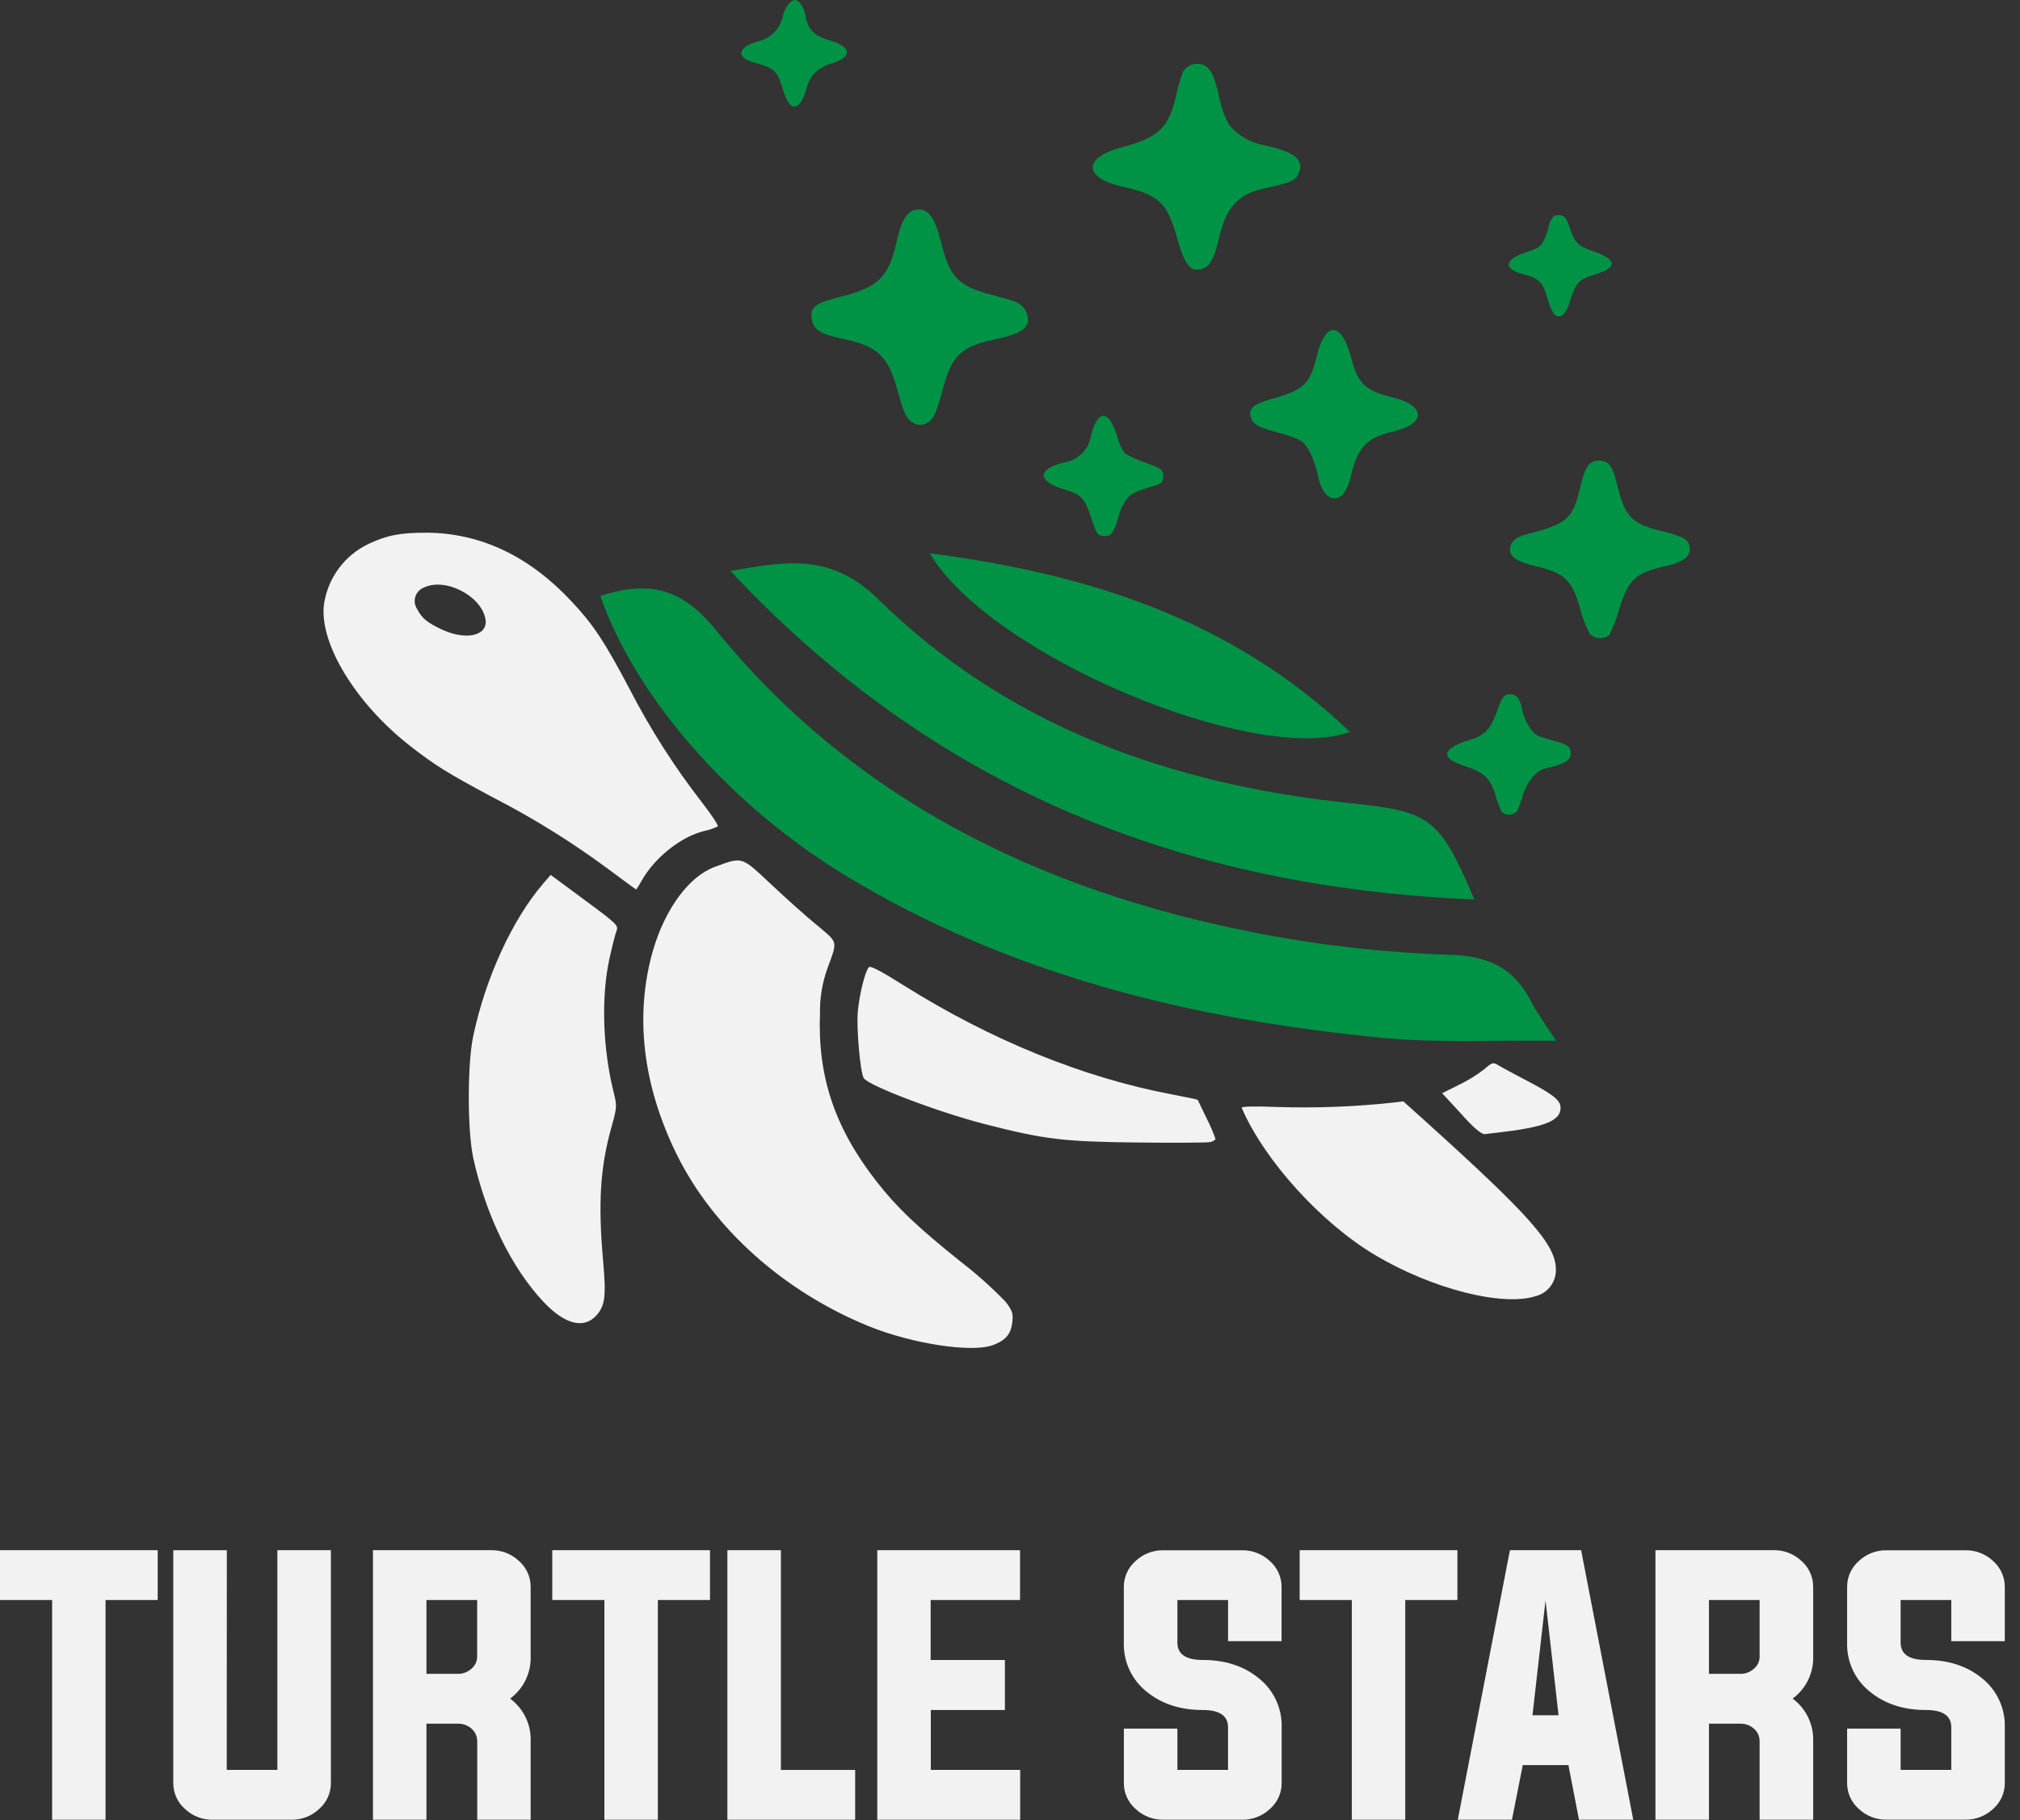 <svg width="111" height="100" viewBox="0 0 111 100" fill="none" xmlns="http://www.w3.org/2000/svg">
<rect x="0" y="0" width="111" height="100" fill="#333333" stroke="none"/>
<path d="M2.865 87.903H0V85.166H8.665V87.903H5.8V99.975H2.865V87.903Z" fill="#F2F2F2"/>
<path d="M12.459 97.236H15.242V85.164H18.183V97.952C18.185 98.223 18.128 98.492 18.016 98.739C17.904 98.987 17.74 99.207 17.534 99.384C17.123 99.772 16.577 99.984 16.012 99.975H11.694C11.129 99.985 10.583 99.774 10.171 99.388C9.966 99.21 9.802 98.99 9.69 98.743C9.578 98.496 9.521 98.227 9.522 97.956V85.168H12.465L12.459 97.236Z" fill="#F2F2F2"/>
<path d="M23.434 94.697V99.975H20.494V85.166H26.989C27.554 85.157 28.1 85.367 28.512 85.753C28.717 85.931 28.881 86.151 28.993 86.398C29.105 86.645 29.162 86.914 29.16 87.185V90.999C29.174 91.448 29.079 91.894 28.882 92.299C28.685 92.703 28.393 93.053 28.031 93.32C28.394 93.588 28.687 93.942 28.884 94.349C29.081 94.756 29.175 95.204 29.16 95.656V99.975H26.224V95.66C26.224 95.529 26.196 95.399 26.142 95.28C26.087 95.161 26.008 95.054 25.909 94.969C25.705 94.79 25.442 94.694 25.172 94.697H23.434ZM25.168 91.959C25.44 91.962 25.703 91.862 25.904 91.678C26.004 91.597 26.084 91.494 26.139 91.377C26.194 91.26 26.221 91.132 26.22 91.003V87.903H23.434V91.957L25.168 91.959Z" fill="#F2F2F2"/>
<path d="M33.212 87.903H30.347V85.166H39.014V87.903H36.149V99.975H33.212V87.903Z" fill="#F2F2F2"/>
<path d="M39.97 99.975V85.166H42.911V97.238H46.992V99.975H39.97Z" fill="#F2F2F2"/>
<path d="M51.148 97.236H56.059V99.975H48.207V85.166H56.051V87.903H51.14V91.198H55.22V93.946H51.148V97.236Z" fill="#F2F2F2"/>
<path d="M67.483 87.903H64.698V90.24C64.698 90.876 65.16 91.196 66.089 91.196C67.303 91.196 68.316 91.519 69.126 92.166C69.544 92.486 69.88 92.9 70.106 93.376C70.333 93.851 70.443 94.373 70.428 94.899V97.954C70.43 98.225 70.373 98.494 70.261 98.741C70.149 98.989 69.984 99.209 69.779 99.386C69.367 99.772 68.821 99.983 68.257 99.974H63.928C63.364 99.983 62.818 99.772 62.406 99.386C62.201 99.208 62.036 98.988 61.925 98.741C61.812 98.494 61.755 98.225 61.757 97.954V94.969H64.698V97.236H67.481V94.899C67.481 94.262 67.017 93.944 66.089 93.946C64.876 93.946 63.864 93.622 63.052 92.974C62.635 92.653 62.3 92.239 62.075 91.764C61.849 91.289 61.74 90.768 61.755 90.242V87.189C61.753 86.918 61.81 86.65 61.922 86.402C62.034 86.155 62.199 85.935 62.404 85.757C62.816 85.371 63.362 85.161 63.926 85.17H68.25C68.815 85.161 69.361 85.371 69.773 85.757C69.978 85.935 70.143 86.155 70.255 86.402C70.367 86.649 70.424 86.918 70.422 87.189V90.165H67.483V87.903Z" fill="#F2F2F2"/>
<path d="M74.283 87.903H71.418V85.166H80.085V87.903H77.22V99.975H74.283V87.903Z" fill="#F2F2F2"/>
<path d="M83.677 96.974L83.081 99.975H80.106L82.971 85.166H86.884L89.749 99.975H86.767L86.186 96.974H83.677ZM84.211 94.234H85.644L84.927 87.924L84.211 94.234Z" fill="#F2F2F2"/>
<path d="M93.909 94.697V99.975H90.968V85.166H97.464C98.028 85.157 98.575 85.367 98.987 85.753C99.192 85.931 99.356 86.151 99.468 86.398C99.58 86.645 99.637 86.914 99.635 87.185V90.999C99.649 91.448 99.553 91.894 99.357 92.299C99.16 92.703 98.868 93.053 98.506 93.32C98.869 93.588 99.162 93.942 99.359 94.349C99.555 94.756 99.65 95.204 99.635 95.656V99.975H96.692V95.66C96.693 95.529 96.665 95.399 96.611 95.28C96.557 95.16 96.477 95.054 96.377 94.969C96.174 94.79 95.913 94.693 95.643 94.697H93.909ZM95.643 91.959C95.914 91.962 96.177 91.862 96.377 91.678C96.478 91.597 96.558 91.494 96.612 91.377C96.667 91.26 96.694 91.132 96.692 91.003V87.903H93.909V91.957L95.643 91.959Z" fill="#F2F2F2"/>
<path d="M107.224 87.903H104.44V90.24C104.44 90.877 104.904 91.196 105.832 91.196C107.045 91.196 108.057 91.519 108.869 92.166C109.286 92.486 109.62 92.901 109.845 93.376C110.071 93.85 110.18 94.372 110.164 94.897V97.952C110.166 98.223 110.11 98.492 109.998 98.739C109.886 98.986 109.723 99.206 109.518 99.384C109.105 99.77 108.558 99.98 107.993 99.971H103.669C103.104 99.981 102.558 99.77 102.146 99.384C101.942 99.206 101.778 98.986 101.666 98.739C101.555 98.492 101.498 98.223 101.5 97.952V94.969H104.44V97.236H107.224V94.899C107.224 94.262 106.76 93.944 105.832 93.946C104.619 93.946 103.607 93.622 102.795 92.974C102.378 92.653 102.044 92.239 101.818 91.764C101.593 91.289 101.484 90.767 101.5 90.242V87.189C101.498 86.918 101.555 86.65 101.666 86.403C101.778 86.155 101.942 85.935 102.146 85.757C102.558 85.371 103.104 85.161 103.669 85.17H107.993C108.558 85.161 109.105 85.372 109.518 85.757C109.723 85.935 109.886 86.155 109.998 86.403C110.11 86.65 110.166 86.918 110.164 87.189V90.165H107.224V87.903Z" fill="#F2F2F2"/>
<path d="M39.27 47.629C40.815 47.061 40.719 47.032 42.357 48.57C43.16 49.319 44.285 50.34 44.882 50.819C46.074 51.824 46.032 51.648 45.467 53.209C45.182 53.997 45.044 54.831 45.059 55.669C44.921 59.148 45.875 61.981 48.178 64.923C49.284 66.34 50.392 67.393 52.776 69.304C53.655 69.98 54.484 70.719 55.256 71.514C55.635 72.012 55.68 72.157 55.626 72.648C55.552 73.291 55.269 73.634 54.562 73.898C53.402 74.331 50.119 73.83 47.729 72.857C43.045 70.946 39.18 67.483 37.172 63.394C35.305 59.588 34.865 55.746 35.887 52.197C36.561 49.916 37.859 48.15 39.27 47.629Z" fill="#F2F2F2"/>
<path d="M29.831 48.564L30.258 48.066L32.128 49.447C33.933 50.78 33.995 50.841 33.872 51.163C33.802 51.346 33.625 52.043 33.48 52.714C33.031 54.795 33.121 57.593 33.715 59.986C33.911 60.77 33.908 60.825 33.587 61.971C32.979 64.162 32.86 66.112 33.143 69.298C33.317 71.248 33.246 71.758 32.748 72.292C32.06 73.027 31.01 72.745 29.857 71.514C28.109 69.664 26.682 66.725 26.001 63.597C25.68 62.068 25.68 58.457 26.001 56.938C26.663 53.764 28.144 50.533 29.831 48.564Z" fill="#F2F2F2"/>
<path d="M70.208 60.818C72.298 60.883 74.39 60.805 76.47 60.584L77.112 60.507L78.137 61.428C84.093 66.793 85.491 68.373 85.497 69.741C85.506 70.076 85.401 70.403 85.199 70.67C84.997 70.937 84.71 71.127 84.386 71.209C82.554 71.797 78.689 70.808 75.576 68.961C72.595 67.191 69.472 63.744 68.229 60.857C68.203 60.786 69 60.77 70.208 60.818Z" fill="#F2F2F2"/>
<path d="M47.459 59.225C47.269 58.884 47.054 56.475 47.138 55.569C47.221 54.664 47.523 53.405 47.738 53.144C47.822 53.038 48.381 53.331 49.666 54.14C54.466 57.15 59.535 59.209 64.406 60.127C65.174 60.272 65.807 60.407 65.816 60.426C65.826 60.446 66.044 60.905 66.311 61.454C66.497 61.813 66.657 62.184 66.79 62.566C66.79 62.63 66.658 62.71 66.501 62.745C66.343 62.781 64.541 62.79 62.498 62.768C58.404 62.723 57.383 62.598 54.058 61.743C51.497 61.078 47.684 59.63 47.459 59.225Z" fill="#F2F2F2"/>
<path d="M81.584 62.309C81.401 62.309 80.996 61.988 80.299 61.201L79.245 60.06L80.183 59.594C80.674 59.355 81.139 59.067 81.571 58.733C81.992 58.367 82.05 58.351 82.323 58.518C82.484 58.618 83.194 59 83.897 59.37C85.356 60.131 85.754 60.449 85.754 60.86C85.754 61.586 84.877 61.93 82.22 62.235C82.018 62.258 81.729 62.287 81.584 62.309Z" fill="#F2F2F2"/>
<path d="M17.799 33.23C17.545 35.366 19.569 38.674 22.548 40.99C23.923 42.063 24.601 42.48 27.103 43.817C29.313 44.952 31.427 46.266 33.423 47.745C34.255 48.365 34.945 48.872 34.958 48.872C35.068 48.717 35.167 48.555 35.257 48.387C35.983 47.103 37.419 45.969 38.695 45.654C38.952 45.6 39.202 45.517 39.44 45.407C39.498 45.358 39.099 44.764 38.553 44.057C37.053 42.122 35.732 40.053 34.608 37.877C33.239 35.276 32.603 34.312 31.424 33.059C29.089 30.554 26.422 29.288 23.454 29.266C22.011 29.266 21.285 29.394 20.257 29.879C19.601 30.19 19.033 30.659 18.604 31.243C18.175 31.828 17.898 32.511 17.799 33.23ZM23.261 32.295C24.411 31.701 26.413 32.693 26.673 33.988C26.856 34.913 25.648 35.218 24.289 34.588C23.473 34.206 23.184 33.968 22.924 33.464C22.858 33.368 22.815 33.259 22.797 33.145C22.779 33.03 22.786 32.913 22.818 32.801C22.85 32.69 22.905 32.587 22.982 32.499C23.058 32.412 23.152 32.342 23.258 32.295H23.261Z" fill="#F2F2F2"/>
<path d="M32.986 32.738C35.623 31.903 37.426 32.259 39.324 34.595C46.913 43.935 57.158 48.895 68.766 51.201C72.356 51.915 75.998 52.334 79.657 52.454C81.835 52.521 83.21 53.186 84.154 55.056C84.437 55.621 84.829 56.125 85.507 57.179C82.015 57.134 78.959 57.31 75.952 57.018C65.572 56.01 55.571 53.604 46.53 48.143C40.127 44.282 34.913 38.285 32.986 32.738Z" fill="#009245"/>
<path d="M81.016 49.418C64.933 48.75 51.311 43.315 40.137 31.366C43.311 30.811 45.698 30.403 48.272 32.931C55.397 39.927 64.396 43.11 74.205 44.125C78.571 44.578 79.107 44.896 81.016 49.418Z" fill="#009245"/>
<path d="M51.086 30.393C59.635 31.511 67.619 33.946 74.182 40.213C68.968 42.089 54.414 36.018 51.086 30.393Z" fill="#009245"/>
<path d="M84.938 42.214C84.431 42.323 83.949 42.882 83.701 43.637C83.61 43.943 83.503 44.244 83.38 44.539C83.33 44.602 83.267 44.654 83.195 44.692C83.124 44.729 83.046 44.752 82.965 44.758C82.885 44.764 82.804 44.753 82.728 44.727C82.651 44.7 82.582 44.658 82.522 44.603C82.375 44.319 82.261 44.018 82.182 43.707C81.918 42.785 81.539 42.422 80.524 42.101C79.56 41.78 79.313 41.507 79.692 41.138C79.989 40.926 80.322 40.772 80.675 40.682C81.571 40.428 81.912 40.075 82.281 39.021C82.51 38.356 82.625 38.183 82.866 38.15C83.277 38.089 83.509 38.327 83.621 38.889C83.743 39.58 84.18 40.306 84.585 40.457C84.901 40.57 85.223 40.666 85.549 40.746C85.982 40.849 86.21 40.98 86.281 41.173C86.445 41.697 86.121 41.953 84.938 42.214Z" fill="#009245"/>
<path d="M92.826 29.947C92.967 30.515 92.591 30.859 91.556 31.094C89.85 31.482 89.491 31.816 88.967 33.487C88.832 33.97 88.653 34.439 88.434 34.89C88.279 35.01 88.088 35.07 87.893 35.061C87.698 35.053 87.513 34.975 87.37 34.842C87.133 34.408 86.953 33.945 86.837 33.464C86.387 31.858 85.982 31.479 84.402 31.11C83.399 30.875 82.972 30.602 82.972 30.194C82.972 29.786 83.264 29.507 83.936 29.34C86.117 28.778 86.439 28.495 86.827 26.796C87.1 25.623 87.325 25.309 87.875 25.309C88.424 25.309 88.614 25.578 88.909 26.805C89.288 28.354 89.696 28.774 91.184 29.144C92.44 29.455 92.739 29.603 92.826 29.947Z" fill="#009245"/>
<path d="M61.408 24.024C61.488 24.345 61.627 24.648 61.82 24.917C62.182 25.122 62.562 25.292 62.957 25.424C63.84 25.745 63.921 25.797 63.921 26.16C63.921 26.523 63.856 26.561 63.333 26.715C62.285 27.037 62.099 27.13 61.816 27.554C61.646 27.824 61.521 28.12 61.447 28.431C61.39 28.696 61.294 28.951 61.164 29.189C61.115 29.285 61.036 29.363 60.938 29.41C60.841 29.457 60.731 29.471 60.624 29.449C60.303 29.414 60.239 29.301 59.982 28.508C59.616 27.38 59.426 27.175 58.527 26.902C56.975 26.462 56.962 25.758 58.498 25.405C58.861 25.344 59.195 25.172 59.455 24.911C59.715 24.651 59.887 24.316 59.947 23.953C60.306 22.459 60.946 22.479 61.408 24.024Z" fill="#009245"/>
<path d="M76.556 23.706C75.098 24.043 74.593 24.576 74.224 26.185C74.155 26.524 74.018 26.845 73.822 27.13C73.276 27.714 72.646 27.258 72.409 26.102C72.222 25.196 71.856 24.457 71.474 24.213C71.132 24.041 70.772 23.907 70.401 23.812C69.17 23.491 68.891 23.336 68.762 22.999C68.56 22.472 68.82 22.218 69.848 21.926C71.676 21.406 71.975 21.12 72.364 19.543C72.833 17.616 73.726 17.67 74.246 19.646C74.632 21.107 74.995 21.451 76.592 21.852C78.368 22.299 78.349 23.295 76.556 23.706Z" fill="#009245"/>
<path d="M54.755 18.624C52.827 19.023 52.31 19.501 51.812 21.361C51.459 22.688 51.304 23.028 50.98 23.218C50.859 23.3 50.717 23.344 50.57 23.344C50.424 23.344 50.281 23.3 50.161 23.218C49.82 23.035 49.669 22.716 49.316 21.435C48.795 19.54 48.22 19.01 46.261 18.602C45.04 18.348 44.654 18.078 44.593 17.455C44.532 16.832 44.834 16.652 46.2 16.302C48.323 15.756 48.847 15.223 49.303 13.145C49.554 12.007 49.913 11.506 50.479 11.506C51.044 11.506 51.388 11.995 51.712 13.305C52.185 15.232 52.647 15.704 54.482 16.196C55.073 16.353 55.687 16.517 55.844 16.598C56.051 16.689 56.225 16.843 56.34 17.039C56.455 17.234 56.507 17.46 56.487 17.686C56.384 18.123 55.905 18.387 54.755 18.624Z" fill="#009245"/>
<path d="M87.611 15.091C86.792 15.329 86.599 15.534 86.297 16.469C86.222 16.759 86.094 17.034 85.921 17.278C85.513 17.552 85.301 17.327 85.009 16.315C84.774 15.499 84.546 15.284 83.676 15.056C82.554 14.76 82.667 14.233 83.939 13.832C84.514 13.649 84.681 13.527 84.852 13.167C84.947 12.986 85.017 12.792 85.06 12.592C85.089 12.427 85.141 12.267 85.215 12.117C85.333 11.86 85.449 11.795 85.703 11.818C85.957 11.84 86.076 11.972 86.233 12.441C86.554 13.36 86.654 13.482 87.54 13.8C88.88 14.262 88.903 14.706 87.611 15.091Z" fill="#009245"/>
<path d="M69.81 10.273C68.675 10.527 68.316 10.697 67.844 11.195C67.435 11.622 67.201 12.184 66.957 13.189C66.742 14.131 66.488 14.612 66.141 14.741C65.437 15.001 65.122 14.641 64.679 13.061C64.139 11.134 63.67 10.697 61.691 10.257C59.519 9.778 59.494 8.651 61.643 8.092C63.67 7.555 64.213 7.035 64.631 5.243C64.723 4.796 64.851 4.358 65.013 3.932C65.125 3.754 65.294 3.62 65.493 3.551C65.692 3.483 65.908 3.485 66.105 3.556C66.517 3.714 66.748 4.167 67.011 5.403C67.113 5.901 67.284 6.382 67.519 6.833C68.017 7.443 68.719 7.853 69.495 7.986C71.136 8.349 71.657 8.757 71.387 9.473C71.236 9.891 70.989 10.016 69.81 10.273Z" fill="#009245"/>
<path d="M45.74 3.47C44.908 3.73 44.506 4.135 44.301 4.905C44.235 5.178 44.12 5.437 43.964 5.67C43.597 6.078 43.286 5.814 43 4.854C42.714 3.894 42.547 3.736 41.474 3.447C40.401 3.158 40.526 2.577 41.682 2.268C42.016 2.188 42.319 2.013 42.557 1.766C42.794 1.518 42.956 1.208 43.022 0.871C43.085 0.586 43.228 0.324 43.433 0.116C43.671 -0.051 43.732 -0.048 43.941 0.142C44.112 0.347 44.223 0.594 44.262 0.858C44.378 1.594 44.741 1.973 45.547 2.204C46.787 2.564 46.874 3.11 45.74 3.47Z" fill="#009245"/>
</svg>

